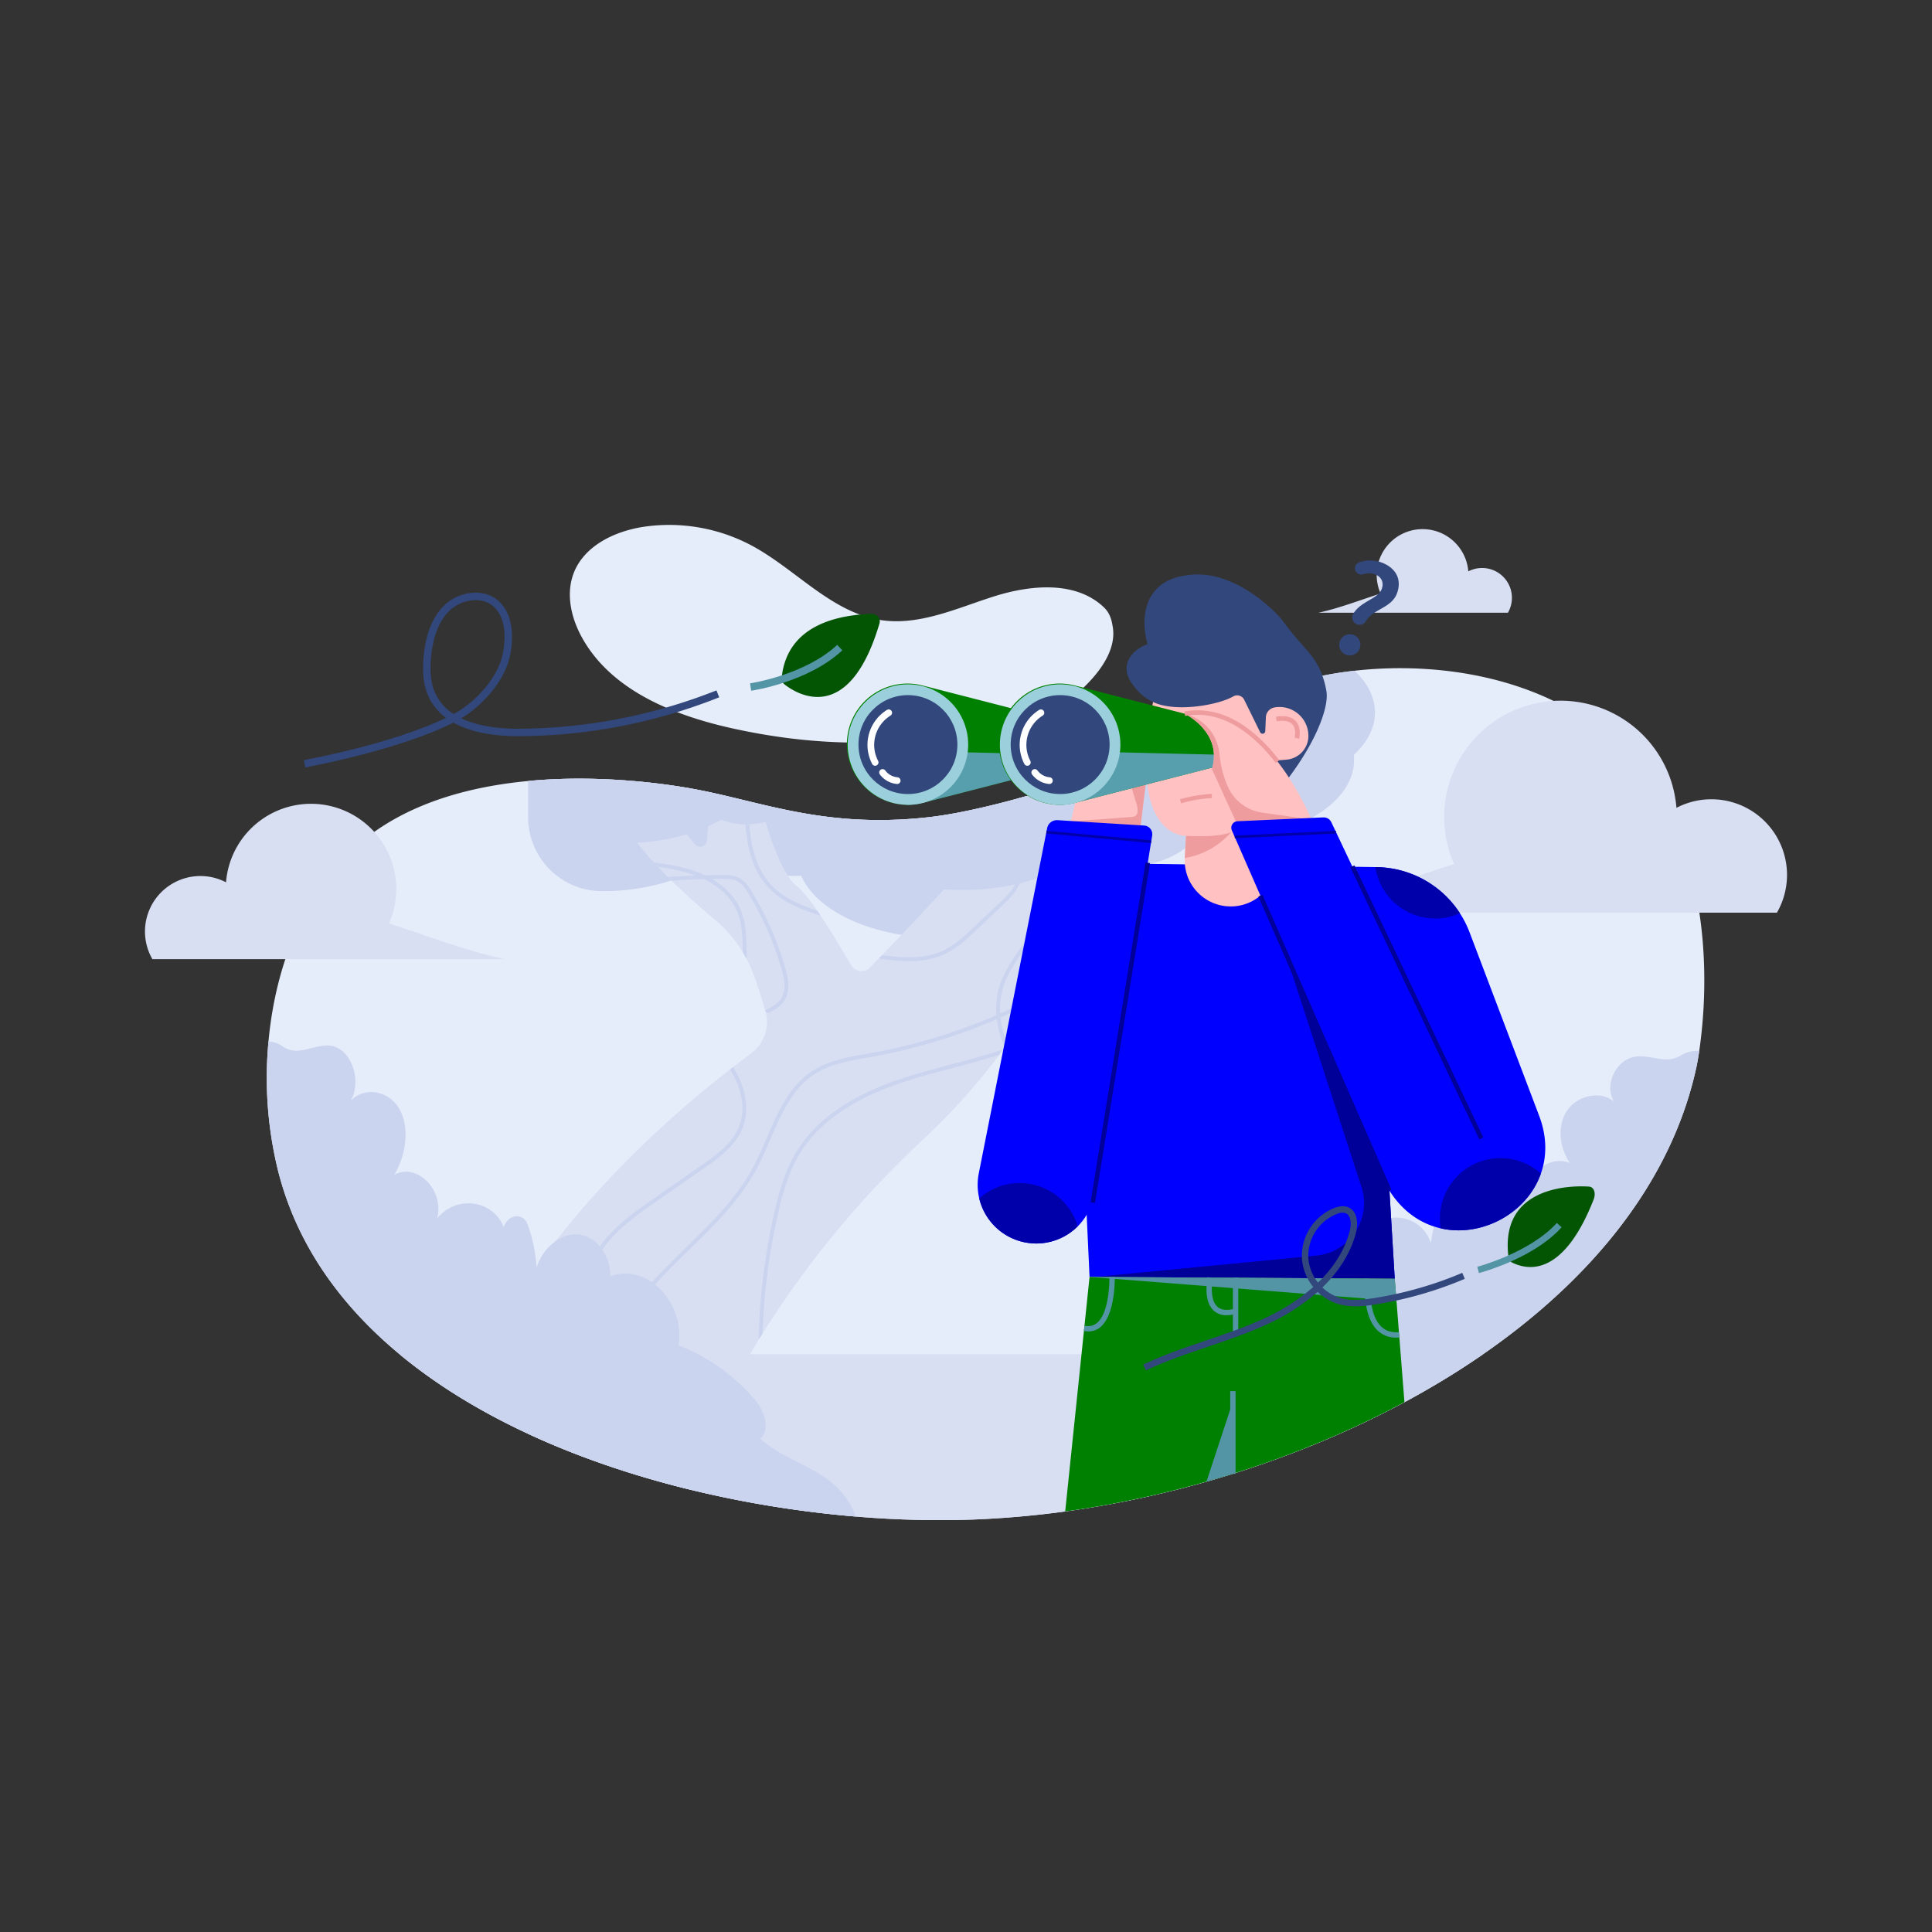 <svg xmlns="http://www.w3.org/2000/svg" data-name="Layer 1" viewBox="0 0 1080 1080"><rect x="0" y="0" width="1080" height="1080" fill="#333333" stroke="none"/><path fill="#e6edfa" d="M949.88,587.53c-.68,4.6-1.25,7.46-1.39,8.14-13.52,63.73-57.47,117.65-116.37,159.2-1.01.71-2.03,1.42-3.05,2.13-1.17.81-2.35,1.62-3.53,2.4q-12.63,8.58-26.08,16.39c-.3.18-.61.35-.91.52-1.88,1.1-3.76,2.17-5.66,3.22q-6.18,3.5-12.5,6.78-12.27,6.45-25.02,12.25c-2.18,1-4.37,1.99-6.57,2.95a575.879,575.879,0,0,1-91.99,31.46q-15.57,3.915-31.18,6.93a533.156,533.156,0,0,1-81.7,9.54,546.736,546.736,0,0,1-65.47-1.68q-13.53-1.14-27.33-2.92c-17.61-2.27-35.44-5.35-53.17-9.28-1.74-.38-3.47-.78-5.21-1.18-2.11-.49-4.21-.99-6.32-1.5q-15.72-3.825-31.2-8.57c-2.2-.66-4.39-1.35-6.57-2.05-.38-.12-.75-.24-1.12-.36-.68-.23-1.37-.45-2.06-.68-12.95-4.25-25.68-9-38.02-14.27-.73-.31-1.45-.62-2.18-.94q-5.085-2.19-10.07-4.51-15.165-7.05-29.35-15.19-9.255-5.31-17.99-11.12c-1.08-.71-2.16-1.43-3.23-2.16-3.55-2.43-7.03-4.91-10.44-7.47q-5.58-4.155-10.88-8.56c-30.25-25.09-53.33-55.69-64.95-92.25-1.02-3.23-1.97-6.51-2.82-9.86a216.626,216.626,0,0,1-5.47-72.69c3.94-43.21,20.61-85.41,51.76-111.48,26.14-21.89,60.84-31.06,93.37-34.13.21-.03.43-.04.65-.06,42.17-3.89,80.55,2.43,91.64,4.46,38.6,7.09,73.58,22.37,131.63,15.84,4.66-.53,20.65-2.45,49.8-10.46.63-.17,1.27-.35,1.92-.53q4.215-1.17,8.22-2.36c82.72-24.37,101.94-51.18,150.84-63.61,3.39-.87,6.91-1.65,10.52-2.36,5.38-1.04,10.98-1.91,16.75-2.56,47.64-5.37,106.46,3.66,146.3,40.54,39.03,36.13,48.45,88.39,49.18,127.36A275.365,275.365,0,0,1,949.88,587.53Z"/><path fill="#d8dff3" d="M829.07,757c-58.508,40.491-131.245,68.939-203.435,82.906a534.91,534.91,0,0,1-81.706,9.536,549.489,549.489,0,0,1-65.473-1.677,604.921,604.921,0,0,1-92.028-14.888c-13.1-3.188-26.1-6.841-38.884-10.977-.686-.225-1.377-.445-2.063-.675-12.954-4.254-25.678-9.006-38.021-14.272-.729-.311-1.452-.622-2.176-.938q-5.085-2.194-10.077-4.516c-26.454-12.3-50.9-27.071-71.89-44.5Z"/><path fill="#cad4ef" d="M949.884,587.53c-.68,4.6-1.254,7.462-1.4,8.137-27.055,127.6-176.092,215.844-322.851,244.238,0-.5-.017-1.013-.065-1.516-.322-3.424-1.918-6.585-2.684-9.938-3.027-13.142,7.136-25.893,18.66-32.9s24.981-10.731,35.626-19.013c-5.518-4.211-1.157-13,3.82-17.835a116.287,116.287,0,0,1,41.6-25.924c-2.5-19.528,18.928-37.92,37.844-32.5a20.155,20.155,0,0,1,39.426-5.363,63.208,63.208,0,0,1,5.689-19.747c2.587-5.444,10.688-5.026,12.59.691a.8.8,0,0,0,.037.117c6.274-12.627,26-15.557,35.675-5.3-3.375-12.568,11.765-25.683,23.723-20.551-5.733-8.422-7.286-20.186-1.875-28.823s18.563-12.07,26.433-5.6c-5.593-9.537,1.452-23.766,12.429-25.1,5.6-.68,11.165,1.479,16.806,1.624A15.276,15.276,0,0,0,939.657,590,16.192,16.192,0,0,1,949.884,587.53Z"/><path fill="#cad4ef" d="M756.922,425.067c0,24.762-35.187,44.895-78.9,45.35-.509.011-1.013.011-1.522.011-3.123,0-6.2-.107-9.225-.3a48,48,0,0,1-60.351,5.3c-.236-.155-.461-.316-.691-.476.054.326.1.659.139.991v.005a25.037,25.037,0,0,1,.183,3.038c0,11.652-7.79,22.276-20.594,30.306-1.195.756-2.438,1.479-3.718,2.181-9.853,5.416-22.158,9.418-35.884,11.416l0,.006q-2.178.313-4.362.557c-1.205.139-2.416.257-3.626.364h-.006a142.242,142.242,0,0,1-33.467-1.071c0-.006,0-.006-.006-.006-.316-.048-.626-.1-.942-.15-13.694-2.212-25.9-6.418-35.552-12.032-9.874-5.738-17.079-12.949-20.481-20.99-1.313.048-2.625.085-3.954.085-1.173,0-2.341-.021-3.5-.064a93.793,93.793,0,0,1-14.283-1.58q-1.407-.265-2.78-.579h-.006a71.418,71.418,0,0,1-22.619-9.038,59.981,59.981,0,0,1-5.159,3.927,72.588,72.588,0,0,1-7.639,4.527c-.9.466-1.822.921-2.765,1.355-1.162.552-2.357,1.077-3.573,1.581h-.011c-2.052.862-4.168,1.655-6.365,2.395h0a121.884,121.884,0,0,1-38.5,5.989h-.461a41.322,41.322,0,0,1-41.081-41.375v-20.2c.215-.027.434-.043.649-.059,42.173-3.89,80.553,2.427,91.643,4.463,38.6,7.082,73.578,22.361,131.63,15.831,4.662-.525,20.648-2.449,49.8-10.458.632-.171,1.269-.348,1.918-.53q4.211-1.173,8.224-2.358c82.712-24.37,101.939-51.179,150.831-63.613q5.1-1.295,10.522-2.357a43.965,43.965,0,0,1-2.877,18.033c10.982,7.216,18.006,16.393,19.19,26.481A25.118,25.118,0,0,1,756.922,425.067Z"/><path fill="#d8dff3" d="M633.494,443.48s-.016.054-.043.161c-.236.8-1.35,4.581-3.424,10.677-1.462,4.292-3.4,9.735-5.855,16.1q-1.994,5.184-4.452,11.144a515.891,515.891,0,0,1-38,74.4q-.884,1.431-1.8,2.871c-5.191,8.229-10.8,16.544-16.843,24.827a.029.029,0,0,1-.011.021c-.385.53-.777,1.061-1.168,1.586-.46.627-.927,1.259-1.4,1.886q-.883,1.188-1.779,2.373s0,0-.01.011a363.716,363.716,0,0,1-42.426,47.23,541.913,541.913,0,0,0-90.014,108.675s0,0,0,.01c-.6.954-1.19,1.908-1.774,2.85C418,758.858,412.314,769,407.434,778.5v.01c-.327.627-.643,1.249-.954,1.865l0,0c-11.037,21.8-17.717,40.164-20.047,52.5-13.1-3.188-26.1-6.841-38.884-10.977-.686-.225-1.377-.445-2.063-.675-12.954-4.254-25.678-9.006-38.021-14.272-.729-.311-1.452-.622-2.176-.938q-5.085-2.194-10.077-4.516V714.714c26.959-38.777,66.577-82.713,124.6-125.8a22.056,22.056,0,0,0,8.009-23.974c-.011-.043-.027-.091-.037-.134-1.672-5.631-3.74-12.242-6.038-18.751A72.747,72.747,0,0,0,417,535.424a.022.022,0,0,1,0-.011c-.268-.509-.552-1.013-.842-1.511s-.572-1-.873-1.489c0,0,0,0,0-.011a74.117,74.117,0,0,0-15.971-18.579c-6.862-5.722-15.547-13.3-24.011-21.612l-.038-.037h0c-3.263-3.2-6.493-6.5-9.574-9.858q-4.99-5.352-9.461-11.154-1.606-2.073-3.139-4.206c-4.64-6.568-8.009-12.922-9.209-18.568a33.5,33.5,0,0,0,21.477-4.908l10.244,12.639,8.3,10.243,4.431,5.464a3.877,3.877,0,0,0,4.28,1.291,3.779,3.779,0,0,0,2.5-3.187l.8-8.052.284-2.861.45-4.49a24.022,24.022,0,0,0,6.418,3.675,36.4,36.4,0,0,0,13.908,2.6q.779,0,1.591-.032c.043,0,.086,0,.128,0h.011a47.538,47.538,0,0,0,9.241-1.334,168.782,168.782,0,0,0,6.011,17.3,79.889,79.889,0,0,0,6.51,12.847,23.814,23.814,0,0,0,5.271,6.054c2.808,2.105,6.826,7.227,11.128,13.468a.005.005,0,0,0,0,.006q.788,1.14,1.581,2.33c2.421,3.6,4.9,7.474,7.264,11.3,3.825,6.166,7.372,12.193,9.992,16.72a6.744,6.744,0,0,0,9.214,2.465,6.867,6.867,0,0,0,1.446-1.125c1.506-1.543,3.247-3.327,5.176-5.315a.026.026,0,0,1,.011-.016L492.969,534l.006,0c3.172-3.274,6.782-7.024,10.677-11.106l.29-.306c7.3-7.655,15.563-16.447,23.733-25.394q2.651-2.9,5.282-5.818c14.1-15.638,27.2-31.1,33.687-41.171,0,0,.006,0,.006-.011.418-.643.8-1.269,1.167-1.87.413-.68.782-1.333,1.115-1.955.632-.171,1.269-.348,1.918-.53q4.211-1.173,8.224-2.358Z"/><path fill="#cad4ef" d="M531.86,594.983c-10.477,2.767-21.31,5.625-31.713,9.3-26.273,9.272-44.826,22.691-55.143,39.882-6.189,10.312-9.386,21.854-11.92,32.79a352.3,352.3,0,0,0-9,71.228.227.227,0,0,0,.419.125q.876-1.422,1.77-2.853l.034-.111a350.122,350.122,0,0,1,8.862-67.906c2.494-10.765,5.634-22.113,11.67-32.17,10.053-16.753,28.228-29.862,54.018-38.964,10.322-3.643,21.112-6.492,31.548-9.248,8.647-2.283,17.518-4.631,26.212-7.447l.112-.079q.9-1.186,1.782-2.375a.223.223,0,0,0-.252-.345C550.891,589.95,541.245,592.506,531.86,594.983Z"/><path fill="#647cbe" d="M407.434,778.5v.01a.19.19,0,0,1-.021.054c-.3.584-.6,1.173-.9,1.757a.356.356,0,0,1-.038.054l0,0a.213.213,0,0,1-.038.032.226.226,0,0,1-.31-.075q-1.962-3.117-4.163-6.091c-2.636-3.568-6.279-8.052-11.079-11.09a27.446,27.446,0,0,0-22.555-2.764,8.842,8.842,0,0,0-5.689,5.7c-5.792,17.631-11.77,36.5-15.1,55.813-.686-.225-1.377-.445-2.063-.675,3.627-20.9,10.313-41.215,16.512-60.03l.208-.364.284-.23a29.508,29.508,0,0,1,29.547.75c5.094,3.225,8.9,7.907,11.657,11.625q1.936,2.62,3.713,5.357A.236.236,0,0,1,407.434,778.5Z"/><path fill="#cad4ef" d="M610.752,449.968A272.544,272.544,0,0,1,599.8,481.116h-.006a269.462,269.462,0,0,1-13.832,28.174q-5.521,9.8-11.862,19.126-.956,1.4-1.918,2.8c-4.591,6.675-9.338,13.581-11.609,21.328a40.7,40.7,0,0,0-1.473,13.683.221.221,0,0,0,.021.08.226.226,0,0,0,.3.118q11.226-4.974,22.013-10.779a.239.239,0,0,1,.225,0,.22.22,0,0,1,.07.311q-.884,1.431-1.8,2.871a1.11,1.11,0,0,1-.085.081q-10.022,5.28-20.385,9.831a.23.23,0,0,0-.134.235,55.339,55.339,0,0,0,3.772,14.487.224.224,0,0,1-.011.193.029.029,0,0,1-.011.021c-.385.53-.777,1.061-1.168,1.586a.2.2,0,0,1-.091.075.233.233,0,0,1-.3-.118A58.113,58.113,0,0,1,557.3,569.99a.1.1,0,0,0-.017-.059.22.22,0,0,0-.289-.118,319.269,319.269,0,0,1-68.949,20.824c-1.147.2-2.293.412-3.445.611-10.2,1.8-20.749,3.659-29.342,9.262-12.483,8.144-18.687,22.544-24.687,36.473-2.422,5.626-4.929,11.444-7.827,16.817-9.328,17.305-23.642,31.293-37.491,44.82-11.052,10.8-22.48,21.971-31.309,34.759-6.23,9.032-11.282,19.061-16.168,28.747-5.207,10.329-10.586,21.012-17.438,30.591a85.391,85.391,0,0,1-12.874,14.235c-.729-.311-1.452-.622-2.176-.938a83.2,83.2,0,0,0,13.3-14.54c6.756-9.45,12.1-20.058,17.267-30.312,4.918-9.756,10.007-19.844,16.324-29,8.941-12.96,20.449-24.205,31.571-35.075,13.731-13.415,27.928-27.291,37.1-44.306,2.85-5.287,5.336-11.063,7.742-16.645,6.128-14.224,12.466-28.93,25.484-37.421,8.963-5.845,19.732-7.742,30.141-9.579q1.728-.3,3.434-.611a317.106,317.106,0,0,0,69.234-21,.223.223,0,0,0,.133-.22,42.986,42.986,0,0,1,1.5-15.364c2.368-8.074,7.211-15.124,11.894-21.934q.963-1.4,1.912-2.8,5.232-7.707,9.917-15.74,6.188-10.6,11.378-21.719,1.528-3.27,2.963-6.579h0a271.12,271.12,0,0,0,12.1-33.794.219.219,0,0,1,.279-.15l1.628.461A.228.228,0,0,1,610.752,449.968Z"/><path fill="#cad4ef" d="M498.592,536.758c3.079.28,6.333.5,9.655.5a47.2,47.2,0,0,0,18.3-3.2c7.715-3.23,14.058-9.233,19.654-14.53l14.168-13.407c3.494-3.308,7.455-7.056,9.482-11.935,1.917-4.607,1.9-9.766,1.894-14.314-.024-10-.061-21.272-3.522-31.5a.225.225,0,0,0-.285-.143.221.221,0,0,0-.122.1q-.54.9-1.165,1.87a.226.226,0,0,0-.026.186c2.922,9.492,2.953,19.648,2.977,29.5.01,4.347.022,9.274-1.73,13.486-1.853,4.458-5.638,8.04-8.978,11.2l-14.167,13.408c-5.733,5.422-11.656,11.03-19.009,14.109-8.635,3.615-18.46,3.313-26.932,2.541-1.809-.165-3.708-.367-5.616-.684a.226.226,0,0,0-.2.066l-1.423,1.467a.227.227,0,0,0,.008.32.229.229,0,0,0,.115.058C494.025,536.3,496.374,536.556,498.592,536.758Z"/><path fill="#cad4ef" d="M295.208,747.193a.228.228,0,0,0,.326.205,67.423,67.423,0,0,0,27.653-24.457c2.285-3.628,4.236-7.5,6.123-11.254a114.441,114.441,0,0,1,7.081-12.7c7.859-11.622,20.107-20.15,30.913-27.675l26.085-18.161c7.468-5.2,16.761-11.67,21.127-21.2,5.347-11.667,1.99-24.834-4.637-35.2a.23.23,0,0,0-.316-.067.209.209,0,0,0-.083.1l-1.185.9a.224.224,0,0,0-.133.337c6.238,9.8,9.393,22.15,4.406,33.033-4.125,9-13.15,15.282-20.4,20.332l-26.086,18.161c-10.96,7.631-23.382,16.28-31.463,28.234a115.719,115.719,0,0,0-7.222,12.937c-1.864,3.7-3.791,7.535-6.021,11.076a65.181,65.181,0,0,1-26.042,23.32.224.224,0,0,0-.123.2Z"/><path fill="#cad4ef" d="M430.88,497.508c7.512,7.34,17.5,10.951,27.306,14.277a.227.227,0,0,0,.258-.343q-.8-1.185-1.584-2.328l-.111-.084c-9.158-3.152-17.7-6.532-24.372-13.054-9.191-8.981-12.467-21.51-13.462-35a.224.224,0,0,0-.233-.207c-.574.024-1.136.034-1.69.035a.224.224,0,0,0-.224.225v.016C417.783,475.01,421.192,488.041,430.88,497.508Z"/><path fill="#cad4ef" d="M375.462,492.274q9.035-.548,18.062-.818l.105.022c8.617,4.184,15.027,10.33,18.207,17.552,2.724,6.187,3.148,13.25,3.33,19.385q.057,1.944.085,3.895l.03.1q.892,1.477,1.713,3a.226.226,0,0,0,.424-.107q-.007-3.483-.108-6.957c-.188-6.336-.63-13.645-3.51-20.185-2.862-6.5-8.144-12.161-15.189-16.419a.224.224,0,0,1,.107-.417q2.193-.043,4.383-.071c3.49-.043,6.59.038,9.175,1.434,2.694,1.456,4.535,4.241,6.188,6.969a174.688,174.688,0,0,1,18.409,41.986c1.614,5.582,2.845,11.922-.268,16.612-1.941,2.923-5.33,4.709-8.32,6.284l-.508.268c.013.043.027.089.039.132q.1.333.186.669l1.537.693c3.012-1.589,6.67-3.575,8.851-6.858,3.6-5.419,2.3-12.339.544-18.393a176.76,176.76,0,0,0-18.635-42.5c-1.806-2.979-3.835-6.032-7-7.743-3.035-1.641-6.429-1.738-10.218-1.693q-4.489.054-8.988.179l-.1-.021c-.825-.388-1.661-.766-2.522-1.119-8.139-3.336-16.832-4.805-25.383-5.993l-.2.378q.911.988,1.838,1.97l.13.068a105.561,105.561,0,0,1,19.994,4.492.226.226,0,0,1-.068.437q-6.978.271-13.959.718a.228.228,0,0,0-.211.244.225.225,0,0,0,.066.144q.807.8,1.617,1.6A.227.227,0,0,0,375.462,492.274Z"/><path fill="#cad4ef" d="M768.628,398.28c0,8.706-4.35,16.838-11.888,23.744-14.154,12.97-39.553,21.617-68.537,21.617h-.048c-2.229,0-4.442-.059-6.627-.161-.857-.037-1.7-.085-2.55-.139a48,48,0,0,1-61.037,4.822,26.715,26.715,0,0,1,.321,4.034c0,8.491-4.141,16.436-11.341,23.229-.182.172-.359.343-.546.515h-.006v.005a58.118,58.118,0,0,1-6.573,5.17h-.006q-1.551,1.06-3.2,2.057h0a89.8,89.8,0,0,1-18.215,8.2q-4.034,1.335-8.357,2.4-1.287.323-2.6.611h0a136.347,136.347,0,0,1-29.573,3.166q-5.158,0-10.157-.359c-24.109-1.714-44.89-9.445-57.474-20.443l-.006-.006v-.005a39.245,39.245,0,0,1-10.581-13.961c-1.312.048-2.619.085-3.948.085a91.892,91.892,0,0,1-26.722-3.846,68.106,68.106,0,0,1-16.469-7.415,61.278,61.278,0,0,1-6.038,4.517c-1.087.717-2.217,1.414-3.38,2.083a77.8,77.8,0,0,1-7.152,3.676,96.075,96.075,0,0,1-12.017,4.484q-1.012.3-2.041.594a124.479,124.479,0,0,1-25.63,4.206q-3.873.233-7.763.214a130.88,130.88,0,0,1-17.636-1.178,41.26,41.26,0,0,1-34.962-33.666c42.173-3.89,80.553,2.427,91.643,4.463,38.6,7.082,73.578,22.361,131.63,15.831,4.662-.525,20.648-2.449,49.8-10.458.632-.171,1.269-.348,1.918-.53q4.211-1.173,8.224-2.358c82.712-24.37,101.939-51.179,150.831-63.613q5.1-1.295,10.522-2.357c5.384-1.045,10.988-1.908,16.758-2.556C764.449,381.769,768.628,389.746,768.628,398.28Z"/><path fill="#cad4ef" d="M478.456,847.764c-130.452-10.9-283.137-66.8-320.087-183.019q-1.535-4.837-2.823-9.852a216.818,216.818,0,0,1-5.465-72.689,14.269,14.269,0,0,1,7.945,2.759,13.35,13.35,0,0,0,8.61,2.363c5.936-.445,11.877-3.4,17.738-2.813,11.47,1.136,18.2,18.478,11.867,30.591,8.582-8.406,22.233-4.757,27.515,5.711s3.091,25.158-3.338,35.894c12.815-6.943,28.1,8.626,23.959,24.4,10.65-13.2,31.244-10.5,37.239,4.9.016-.048.032-.1.043-.15,2.271-7.195,10.8-8.095,13.264-1.457a84.948,84.948,0,0,1,5.042,24.258c3.332-11.384,13.977-19.683,23.781-18.541s17.588,11.588,17.4,23.336c20.138-7.629,41.782,14.208,38.235,38.579a107.816,107.816,0,0,1,42.484,30.237c5,5.77,9.167,16.479,3.172,21.976,10.789,9.782,24.761,13.763,36.537,21.927A45.547,45.547,0,0,1,478.456,847.764Z"/><path fill="#e6edfa" d="M411.058,407.525c-33.648-7.246-69.282-21.179-85.846-51.35-5.949-10.835-8.949-24.075-4.576-35.636,5.872-15.525,23.177-23.725,39.6-26.114a97.955,97.955,0,0,1,59.846,10.49c24.938,13.349,44.935,37.852,72.944,41.8,21.426,3.017,42.227-6.89,62.864-13.392s45.882-8.692,61.4,6.391c3.709,3.606,4.328,8.4,4.686,10.357,3.027,16.5-13.317,31.641-19.227,37.117-8.067,7.473-26.8,21.593-85.435,26.322C485.761,416.052,453.589,416.684,411.058,407.525Z"/><path fill="#d8dff3" d="M282.066,536.169H85.185a30.985,30.985,0,0,1,41.164-42.953,47.658,47.658,0,1,1,91.106,23.021C238.967,523.061,260.065,531.411,282.066,536.169Z"/><path fill="#d8dff3" d="M736.994,342.515H842.943A16.675,16.675,0,0,0,820.791,319.4a25.646,25.646,0,1,0-49.028,12.389C760.187,335.461,748.834,339.954,736.994,342.515Z"/><path fill="#d8dff3" d="M724.685,510.182H993.306a42.274,42.274,0,0,0-56.162-58.6,65.024,65.024,0,1,0-124.3,31.41C783.489,492.3,754.7,503.69,724.685,510.182Z"/><path fill="#0000ff" d="M861.356,656.05c-7.85,22.27-33.15,35.8-55.98,30.61h-.01c-10.82-2.46-21.08-9.13-28.66-21.06l2.96,49.21-170.6-1-1.61-34.73-9.14-196.81,43.2.62,127.31,1.83.69.01a56.466,56.466,0,0,1,51.98,36.43l38.89,102.54C864.886,635.55,864.7,646.59,861.356,656.05Z"/><path fill="#000099" d="M718.255,531.941l42.792,131.518A29.443,29.443,0,0,1,762.156,677h0a29.437,29.437,0,0,1-26.277,24.873L612.063,713.811l167.607,1L776.706,665.6Z"/><path fill="#ffc1c2" d="M692.764,373.324l-47.592,16.112c-16.575,79.537,17.822,77.793,17.822,77.793l-.7,12.264a25.747,25.747,0,0,0,27.793,27.127h0a25.746,25.746,0,0,0,23.574-27.749l-4.294-52.8,9.214-.749h0a14.018,14.018,0,0,0,12.835-15.108h0q-.062-.76-.192-1.513a16.746,16.746,0,0,0-19.367-13.628l-4.814.837Z"/><path fill="#32477b" d="M629.829,372.48c.645-5.471,5.348-10.163,11.666-12.373-.492-1.584-5.686-19.2,4.706-30.5,5.748-6.25,13.39-7.442,17.213-8.039,23.973-3.741,44.951,16.469,49.139,20.5,5.552,5.35,4.082,5.634,17.539,20.881a45.6,45.6,0,0,1,7.645,11.087,49.932,49.932,0,0,1,3.776,12.577c1.54,10.228-8.134,34-29.808,58.834l-1.632-20.063,8.906-.724.014,0a13.38,13.38,0,0,0,12.357-11.95,16.151,16.151,0,0,0-18.877-17.247,5.85,5.85,0,0,0-4.846,5.511l-.336,7.764a1.509,1.509,0,0,1-1.265,1.423,1.569,1.569,0,0,1-1.628-.9l-8.876-18.081c-.046-.1-.1-.191-.151-.284a4.385,4.385,0,0,0-6-1.587c-7.385,4.293-28.5,8.586-41.995,4.245a27.389,27.389,0,0,1-12.695-8.94C632.555,381.947,629.209,377.743,629.829,372.48Z"/><path fill="#ffc1c2" d="M598.7,459.194s7.242-41.3,23.606-42.968,18.614,18.39,18.614,18.39l-3.31,26.937Z"/><path fill="#ee9c9e" d="M632.387,439.679l2.887,9.553a14.685,14.685,0,0,1,.664,4.366h0a3.046,3.046,0,0,1-2.906,3.043L598.7,459.194l38.91,2.359,2.946-23.972Z"/><path fill="#008000" d="M609.057,415.986a11.357,11.357,0,0,1-8.558,11.06l-84.783,21.772a34.517,34.517,0,0,1-8.508,1.076h-.276a33.891,33.891,0,1,1,8.784-66.716L600.5,404.95a11.432,11.432,0,0,1,8.558,11.036Z"/><path fill="#589fad" d="M607.23,422.217a11.489,11.489,0,0,1-6.731,4.829l-84.783,21.772a34.517,34.517,0,0,1-8.508,1.076h-.276L488.94,419.339l118.265,2.827Z"/><circle cx="507.541" cy="416.226" r="33.682" fill="#9bcfdc"/><circle cx="507.541" cy="416.226" r="27.65" fill="#32477b"/><path fill="#fff" d="M489.21,428.06a1.873,1.873,0,0,1-1.663-1.008,22.983,22.983,0,0,1,8.216-30.173,1.875,1.875,0,1,1,1.984,3.181,19.232,19.232,0,0,0-6.876,25.257,1.877,1.877,0,0,1-1.661,2.743Z"/><path fill="#fff" d="M501.544,438.247c-.048,0-.1,0-.143,0a13.394,13.394,0,0,1-9.588-5.375,1.874,1.874,0,0,1,3.1-2.111,9.566,9.566,0,0,0,6.771,3.747,1.875,1.875,0,0,1-.138,3.744Z"/><path fill="#008000" d="M694.14,415.986a11.357,11.357,0,0,1-8.558,11.06L600.8,448.818a34.517,34.517,0,0,1-8.508,1.076h-.276a33.891,33.891,0,1,1,8.784-66.716l84.783,21.772a11.432,11.432,0,0,1,8.558,11.036Z"/><path fill="#589fad" d="M692.313,422.217a11.489,11.489,0,0,1-6.731,4.829L600.8,448.818a34.517,34.517,0,0,1-8.508,1.076h-.276l-17.992-30.555,118.265,2.827Z"/><circle cx="592.624" cy="416.226" r="33.682" fill="#9bcfdc"/><circle cx="592.624" cy="416.226" r="27.65" fill="#32477b"/><path fill="#fff" d="M574.293,428.06a1.873,1.873,0,0,1-1.663-1.008,22.983,22.983,0,0,1,8.216-30.173,1.875,1.875,0,1,1,1.984,3.181,19.232,19.232,0,0,0-6.876,25.257,1.877,1.877,0,0,1-1.661,2.743Z"/><path fill="#fff" d="M586.627,438.247c-.048,0-.1,0-.143,0a13.394,13.394,0,0,1-9.588-5.375,1.874,1.874,0,0,1,3.1-2.111,9.566,9.566,0,0,0,6.771,3.747,1.875,1.875,0,0,1-.138,3.744Z"/><path fill="#ffc1c2" d="M677.48,429.942l13.362,29.274,42.288-1.034s-27.26-67.26-70.85-59.21C662.28,398.972,683.69,409.322,677.48,429.942Z"/><path fill="#ee9c9e" d="M677.48,429.942l13.362,29.274,42.288-1.034-27.553-3.915a24.8,24.8,0,0,1-18.959-14.016h0a55.181,55.181,0,0,1-4.8-18.039c-1.941-19.517-19.535-23.24-19.535-23.24S683.69,409.322,677.48,429.942Z"/><path fill="#0000ff" d="M739.779,456.937l-48,2.138a3.634,3.634,0,0,0-3.167,5.086l18.606,42.545,58.012-2.727L744.21,459.605A4.673,4.673,0,0,0,739.779,456.937Z"/><rect width="2.5" height="168.32" x="790.782" y="476.185" fill="#000099" transform="rotate(-25.344 792.035 560.346)"/><rect width="2.501" height="180.022" x="739.39" y="493.116" fill="#000099" transform="rotate(-23.622 740.629 583.121)"/><path fill="#ee9c9e" d="M723.709,412.357c.013-.047,1.168-4.811-1.286-7.486-1.63-1.776-4.573-2.336-8.756-1.667l-.411-2.575c5.108-.814,8.844.022,11.1,2.492,3.4,3.725,1.944,9.627,1.88,9.877Z"/><path fill="#ee9c9e" d="M662.285,479.653A43.914,43.914,0,0,0,688.2,465.179c-7.634,3.254-25.2,2.05-25.2,2.05Z"/><path fill="#ee9c9e" d="M660.261,449.069l-.653-2.256a80.691,80.691,0,0,1,17.737-3.047l.137,2.344a78.237,78.237,0,0,0-17.221,2.959Z"/><path fill="#ee9c9e" d="M713.162,426.447l1.977-1.53c-16.379-21.17-34.735-30.569-53.086-27.174l.455,2.458C684.46,396.145,702.166,412.235,713.162,426.447Z"/><path fill="#0000ff" d="M644.066,467.1l-2.55,15.79-29.88,184.68a32.857,32.857,0,0,1-9.19,17.96,32.807,32.807,0,0,1-23.13,9.59,33.258,33.258,0,0,1-7.29-.82,32.788,32.788,0,0,1-24.89-38.33l38.23-193.03a5.553,5.553,0,0,1,5.79-4.46l48.42,3A4.852,4.852,0,0,1,644.066,467.1Z"/><rect width="1.5" height="58.826" x="613.467" y="438.446" fill="#0000aa" transform="rotate(-84.773 614.22 467.858)"/><rect width="56.683" height="1.5" x="690.198" y="465.769" fill="#0000aa" transform="rotate(-2.687 718.604 466.556)"/><path fill="#0000aa" d="M602.446,685.53a32.807,32.807,0,0,1-23.13,9.59,33.258,33.258,0,0,1-7.29-.82,32.746,32.746,0,0,1-24.61-24.33,33.821,33.821,0,0,1,55.03,15.56Z"/><path fill="#0000aa" d="M861.356,656.05c-7.85,22.27-33.15,35.8-55.98,30.61h-.01a33.85,33.85,0,0,1,33.37-39.29A33.68,33.68,0,0,1,861.356,656.05Z"/><path fill="#0000aa" d="M816.106,510.51a33.847,33.847,0,0,1-47.28-25.79l.69.01A56.463,56.463,0,0,1,816.106,510.51Z"/><rect width="192.461" height="2.501" x="530.013" y="576.02" fill="#000099" transform="rotate(-80.811 626.247 577.27)"/><path fill="#008000" d="M785.09,783.82c-49.11,26.39-104.44,45.44-159.46,56.08-10.08,1.96-20.16,3.63-30.18,5l10.47-100.88.15-1.45,2.99-28.76,11.1.07,3,.01,51.87.31h1.41l12.76.08,3,.02,69.6.41h.61l17.26.1.98,12.43Z"/><polygon fill="#5394a5" points="609.063 713.811 780.647 727.237 779.67 714.811 609.063 713.811"/><path fill="#5394a5" d="M689.2,783.36v40.48q-7.35,2.31-14.77,4.41Z"/><rect width="3" height="46.255" x="687.695" y="777.643" fill="#5394a5"/><rect width="3" height="30.016" x="689.195" y="714.231" fill="#5394a5"/><path fill="#5394a5" d="M685.731,735.222a10.311,10.311,0,0,1-7.4-2.7c-5.945-5.662-3.356-18.082-3.244-18.608l2.934.63c-.025.112-2.35,11.308,2.383,15.809,2.089,1.987,5.423,2.389,9.907,1.193l.773,2.9A20.915,20.915,0,0,1,685.731,735.222Z"/><path fill="#5394a5" d="M780.56,747.74a14.58,14.58,0,0,1-10.935-4.439c-8.549-8.865-6.429-27.861-6.336-28.665l2.981.349c-.022.183-2.048,18.4,5.518,26.237,2.58,2.674,5.926,3.805,10.215,3.458l.242,2.99Q781.386,747.741,780.56,747.74Z"/><path fill="#5394a5" d="M608.444,744.273a13.018,13.018,0,0,1-2.667-.288l.613-2.936a7.616,7.616,0,0,0,6.825-1.515c7.331-6.109,6.949-25.492,6.944-25.687l3-.073c.021.856.41,21.039-8.024,28.064A10.179,10.179,0,0,1,608.444,744.273Z"/><path fill="#32477b" d="M170.66,429.007l-.792-4.087c38.046-7.367,64.546-16.405,79.463-23.63a30.655,30.655,0,0,1-9.783-11.973c-2.712-5.946-3.581-13.022-2.737-22.268,1.183-12.958,5.206-22.727,11.956-29.036a25.547,25.547,0,0,1,15.156-6.621c6.08-.487,11.54,1.339,15.375,5.145,5.932,5.887,8.057,15,6.317,27.1-1.436,9.984-6.264,16.853-8.858,20.543a69,69,0,0,1-15.089,14.857q-1.737,1.233-3.869,2.492c9.736,4.661,22.052,5.882,32.56,5.835A303.914,303.914,0,0,0,400.507,385.93l1.543,3.867a305.988,305.988,0,0,1-111.672,21.727c-11.961.057-26.143-1.5-36.965-7.591C235.911,412.916,205.083,422.342,170.66,429.007Zm95.568-93.532a21.544,21.544,0,0,0-14.618,5.58c-5.981,5.59-9.565,14.463-10.653,26.373-.775,8.5-.02,14.9,2.38,20.162a27.173,27.173,0,0,0,10.2,11.551,56.947,56.947,0,0,0,5.724-3.5,66.005,66.005,0,0,0,14.1-13.858c2.393-3.4,6.848-9.743,8.143-18.741,1.542-10.718-.184-18.641-5.129-23.549A14.49,14.49,0,0,0,266.228,335.475Z"/><path fill="#035503" d="M438.333,382.405c6.3,5.141,35.98,24.426,53.27-33.773.927-3.123-1.473-5.643-5.067-5.484-15.656.694-46.372,4.878-49.574,35.649A4.12,4.12,0,0,0,438.333,382.405Z"/><path fill="#5394a5" d="M419.9,386.12l-.6-4.12c.3-.045,30.568-4.62,48.729-21.512l2.836,3.048C451.734,381.327,421.186,385.933,419.9,386.12Z"/><path fill="#32477b" d="M803.33,720.747a212.885,212.885,0,0,1-34.171,8.4c-6.778,1.081-13.983,1.819-20.744-.075a27.8,27.8,0,0,1-11.834-6.919,115.336,115.336,0,0,1-28.75,18.347c-10.611,4.868-21.823,8.665-32.665,12.337-11.536,3.906-23.464,7.945-34.58,13.259l-1.557-3.276c11.31-5.405,23.341-9.479,34.976-13.42,10.756-3.642,21.878-7.408,32.32-12.2a114.4,114.4,0,0,0,27.8-17.748,28.566,28.566,0,0,1-6.37-16.381A28.9,28.9,0,0,1,745.819,675.3c3.051-1.164,5.567-1.322,7.692-.478,5.245,2.084,5.964,8.935,4.349,14.8-3.009,10.929-9.278,21.046-18.64,30.082a24.214,24.214,0,0,0,10.153,5.873c5.756,1.613,11.843,1.161,19.21-.014a209.313,209.313,0,0,0,48.828-14.032l1.412,3.34Q811.2,718.109,803.33,720.747Zm-55.574-42.292c-.211.07-.426.148-.646.232A25.207,25.207,0,0,0,731.358,702.9a24.887,24.887,0,0,0,5.409,14.1c7.772-7.5,14.46-16.89,17.617-28.36,1.146-4.16.949-9.205-2.189-10.451A6.516,6.516,0,0,0,747.756,678.455Z"/><path fill="#035503" d="M845.37,705.819c6.446,3.1,27.387,10.7,45.437-35.178,1.453-3.694.284-7.149-2.6-7.331-14.025-.887-49.922,1.828-44.92,39.646A3.772,3.772,0,0,0,845.37,705.819Z"/><path fill="#5394a5" d="M832.618,709.848c-3.36,1.127-5.561,1.714-5.881,1.8l-.92-3.509c.293-.077,29.426-7.862,44.453-24.508l2.674,2.441C861.274,699,842.218,706.629,832.618,709.848Z"/><path fill="#32477b" d="M749.056,358.252a5.928,5.928,0,1,1,3.514,7.8A5.95,5.95,0,0,1,749.056,358.252Zm23.375-29.106c1.257-3.541-.13-6.77-4-8.145a9.829,9.829,0,0,0-6.363,0,3.527,3.527,0,0,1-4.206-1.645l-.032-.062a3.477,3.477,0,0,1,1.934-4.925,18.264,18.264,0,0,1,12.222-.042c7.832,2.781,11.89,9.053,9,17.185-3,8.458-13.462,8.827-17.457,15.791a4.046,4.046,0,0,1-4.868,1.726h0a4.1,4.1,0,0,1-2.15-5.977C760.826,335.911,770.4,334.881,772.431,329.146Z"/></svg>

